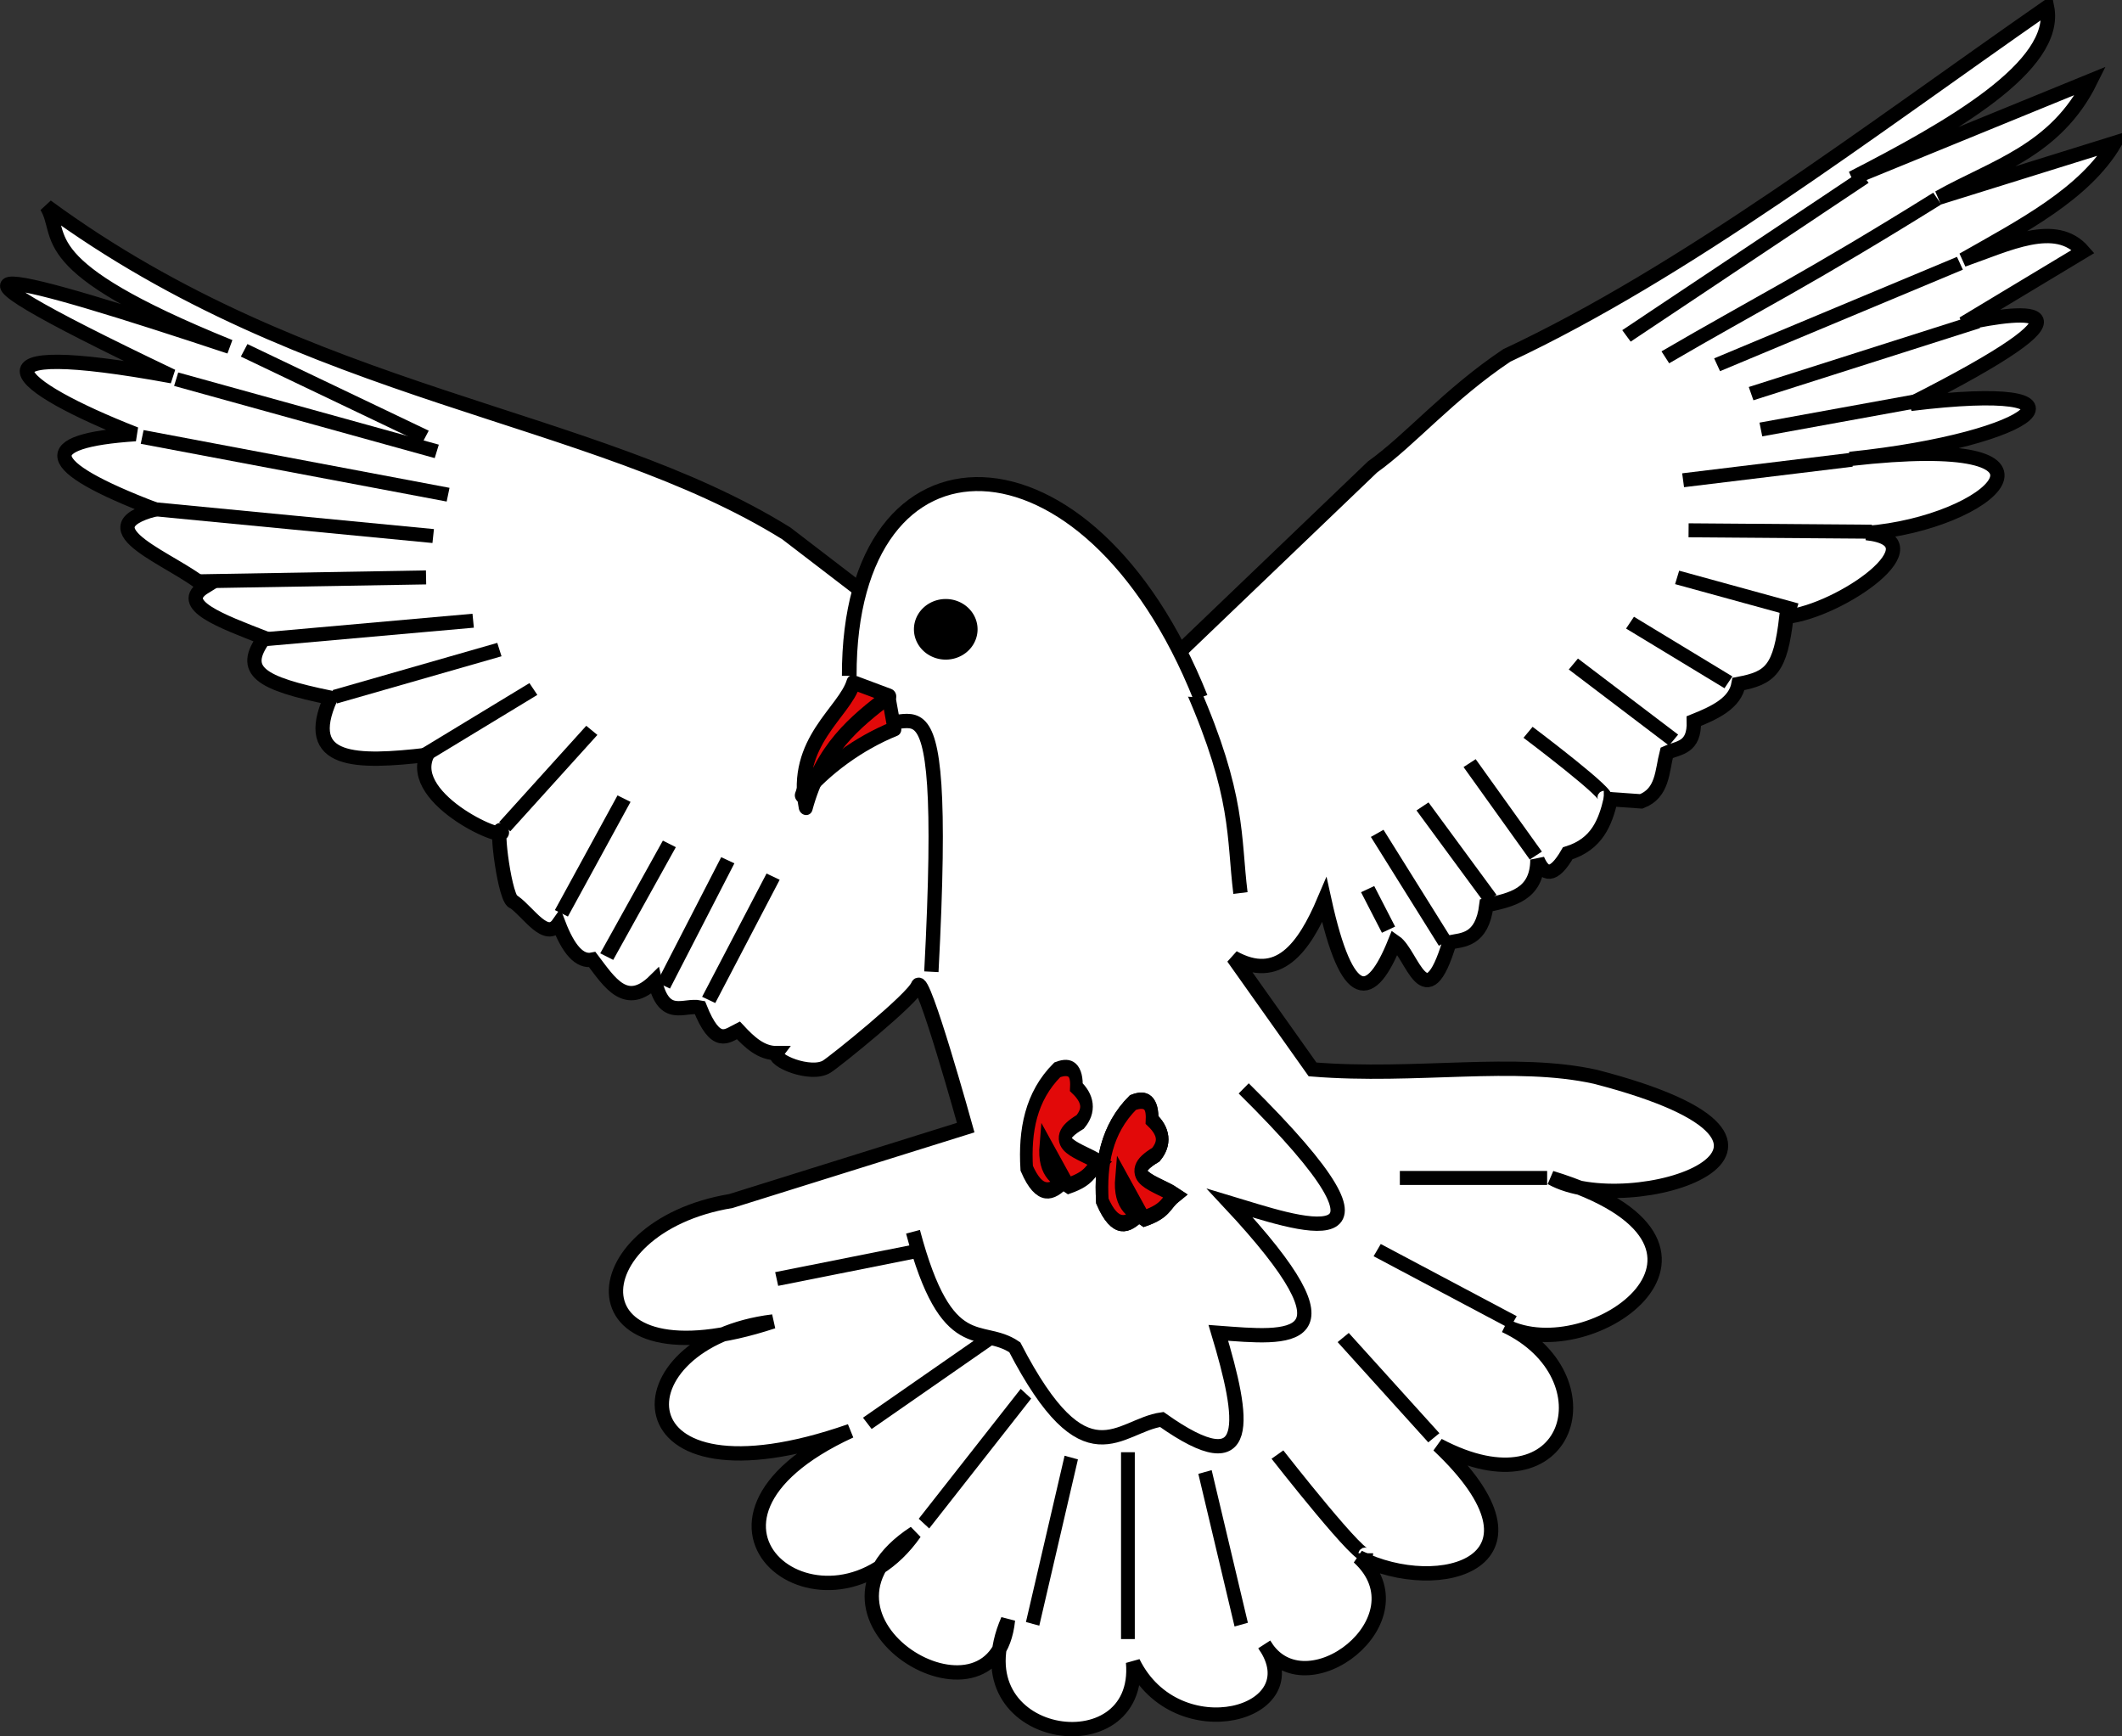 <?xml version="1.0" encoding="UTF-8" standalone="no"?>
<svg
   xmlns:dc="http://purl.org/dc/elements/1.1/"
   xmlns:cc="http://creativecommons.org/ns#"
   xmlns:rdf="http://www.w3.org/1999/02/22-rdf-syntax-ns#"
   xmlns:svg="http://www.w3.org/2000/svg"
   xmlns="http://www.w3.org/2000/svg"
   xmlns:sodipodi="http://sodipodi.sourceforge.net/DTD/sodipodi-0.dtd"
   xmlns:inkscape="http://www.inkscape.org/namespaces/inkscape"
   height="131.072"
   width="160.208"
   version="1.0"
   id="svg2"
   sodipodi:version="0.32"
   inkscape:version="0.46"
   sodipodi:docname="Colombe volante.svg"
   sodipodi:docbase="E:\Mes documents\Mes images\Héraldique\Meubles\Animaux\Oiseaux"
   inkscape:output_extension="org.inkscape.output.svg.inkscape">
  <rect width="100%" height="100%" fill="#333333" stroke="none"/>
  <sodipodi:namedview
     inkscape:window-height="850"
     inkscape:window-width="1600"
     inkscape:pageshadow="2"
     inkscape:pageopacity="0.0"
     guidetolerance="10.0"
     gridtolerance="10.0"
     objecttolerance="10.0"
     borderopacity="1.0"
     bordercolor="#666666"
     pagecolor="#ffffff"
     id="base"
     showgrid="false"
     height="660px"
     inkscape:zoom="4.9056896"
     inkscape:cx="80.103889"
     inkscape:cy="65.536148"
     inkscape:window-x="-8"
     inkscape:window-y="-8"
     inkscape:current-layer="layer2" />
  <desc
     id="desc4">Flag of Canton of Valais (Wallis)</desc>
  <defs
     id="defs6" />
  <g
     inkscape:groupmode="layer"
     id="layer1"
     inkscape:label="Fond écu"
     transform="translate(-220,-448.928)" />
  <g
     inkscape:groupmode="layer"
     id="layer2"
     inkscape:label="Meubles"
     transform="translate(-220,-448.928)">
    <g
       transform="translate(-782.456,-474.307)"
       inkscape:label="Calque 1"
       id="g3645">
      <g
         sodipodi:insensitive="true"
         id="g7133"
         transform="translate(109.318,303.367)" />
    </g>
    <g
       transform="translate(120.338,230)"
       id="g12517">
      <path
         sodipodi:nodetypes="ccccccccccccccccccccccccccccccccccccccccccccsscccccccsccccccccc"
         id="path12519"
         d="M 103.178,234.502 C 123.026,249.071 144.305,250.043 159.028,259.193 L 172.855,269.792 L 187.008,269.768 L 203.285,254.178 C 206.169,252.117 209.003,248.72 213.417,245.763 C 226.941,239.418 240.593,228.947 254.213,219.468 C 255.103,223.934 246.852,228.603 239.5,232.38 L 257.499,225.021 C 254.867,230.344 250.163,231.519 246.037,233.851 L 259.329,229.711 C 257.052,233.569 252.353,235.992 247.868,238.541 C 251.242,237.366 254.859,235.521 256.938,237.908 L 247.884,243.358 C 252.832,242.263 259.006,241.784 243.913,249.417 C 258.665,247.606 253.698,252.081 239.329,253.572 C 257.611,251.492 249.968,258.438 240.569,259.17 C 246.222,259.764 238.59,265.063 234.533,265.489 C 234.081,269.473 233.326,270.109 230.921,270.559 C 230.657,272.005 229.156,272.718 227.544,273.364 C 227.605,275.418 226.407,275.346 225.496,275.756 C 225.137,277.146 225.214,278.794 223.573,279.423 L 221.274,279.262 C 220.857,281.018 220.24,282.656 218.022,283.344 C 216.95,285.201 216.249,285.023 215.735,283.821 C 215.726,286.468 213.786,286.848 211.881,287.266 C 211.55,289.951 210.068,289.871 209.093,290.07 C 207.296,296.015 206.287,290.943 204.98,290.035 C 203.171,294.542 201.385,294.761 199.647,286.874 C 198.086,290.552 196.156,293.108 192.767,291.209 L 198.758,299.658 C 206.583,300.29 214.013,298.855 220.136,300.22 C 240.427,305.486 222.651,311.153 216.775,307.842 C 233.106,312.847 219.761,322.343 213.305,319.005 C 221.326,322.786 218.322,333.358 208.256,328.03 C 217.62,336.877 208.351,339.547 202.237,336.48 C 207.352,341.158 198.149,348.175 195.122,343.08 C 198.804,348.335 188.512,351.126 185.207,344.414 C 185.925,352.522 171.761,350.425 175.761,341.218 C 174.82,350.64 158.766,341.133 168.722,334.643 C 162.183,343.987 148.74,333.918 163.857,326.952 C 145.881,333.228 146.103,320.14 158.023,318.687 C 142.489,323.795 143.06,311.554 154.846,309.593 L 172.572,304.051 C 172.572,304.051 169.319,292.337 168.96,293.326 C 168.6,294.314 162.673,299.087 162.07,299.453 C 160.857,300.188 157.933,298.969 158.316,298.43 C 157.135,298.437 156.254,297.617 155.407,296.706 C 154.536,297.138 153.71,298.022 152.498,294.982 C 151.29,294.73 149.803,296.006 149.104,292.97 C 146.926,295.122 145.688,293.092 144.381,291.372 C 143.417,291.566 142.574,290.601 141.831,288.659 C 140.896,289.987 139.622,287.866 138.474,287.021 C 137.793,287.069 137.045,281.055 137.488,281.63 C 138.38,282.786 130.294,279.356 131.904,275.916 C 126.617,276.519 122.393,276.589 124.631,271.606 C 119.293,270.511 117.778,269.586 119.62,267.082 C 116.394,265.821 112.928,264.565 115.131,263.219 C 112.84,261.2 105.838,258.852 111.361,257.38 C 102.701,254.072 102.345,252.202 109.89,251.7 C 100.64,248.082 96.377,244.343 112.657,247.332 C 91.134,237.066 100.766,239.714 117.004,245.101 C 101.803,238.939 104.584,236.767 103.178,234.502 z"
         style="fill:#ffffff;fill-opacity:1;fill-rule:evenodd;stroke:#000000;stroke-width:1.081;stroke-linecap:butt;stroke-linejoin:miter;stroke-miterlimit:4;stroke-dasharray:none;stroke-opacity:1" />
      <g
         id="g12521"
         transform="matrix(0.231,0,0,0.22,94.822,167.408)"
         style="stroke:#000000;stroke-width:4.801;stroke-miterlimit:4;stroke-dasharray:none;stroke-opacity:1">
        <path
           style="fill:none;fill-rule:evenodd;stroke:#000000;stroke-width:4.801;stroke-linecap:butt;stroke-linejoin:miter;stroke-miterlimit:4;stroke-dasharray:none;stroke-opacity:1"
           d="M 67.419,384.113 L 167.404,403.926"
           id="path12523" />
        <path
           style="fill:none;fill-rule:evenodd;stroke:#000000;stroke-width:4.801;stroke-linecap:butt;stroke-linejoin:miter;stroke-miterlimit:4;stroke-dasharray:none;stroke-opacity:1"
           d="M 71.122,408.879 L 162.536,418.118"
           id="path12525"
           sodipodi:nodetypes="cc" />
        <path
           style="fill:none;fill-rule:evenodd;stroke:#000000;stroke-width:4.801;stroke-linecap:butt;stroke-linejoin:miter;stroke-miterlimit:4;stroke-dasharray:none;stroke-opacity:1"
           d="M 85.935,433.645 L 160.206,432.31"
           id="path12527"
           sodipodi:nodetypes="cc" />
        <path
           style="fill:none;fill-rule:evenodd;stroke:#000000;stroke-width:4.801;stroke-linecap:butt;stroke-linejoin:miter;stroke-miterlimit:4;stroke-dasharray:none;stroke-opacity:1"
           d="M 108.154,453.458 L 175.601,447.17"
           id="path12529"
           sodipodi:nodetypes="cc" />
        <path
           style="fill:none;fill-rule:evenodd;stroke:#000000;stroke-width:4.801;stroke-linecap:butt;stroke-linejoin:miter;stroke-miterlimit:4;stroke-dasharray:none;stroke-opacity:1"
           d="M 130.373,473.271 L 184.173,457.076"
           id="path12531"
           sodipodi:nodetypes="cc" />
        <path
           style="fill:none;fill-rule:evenodd;stroke:#000000;stroke-width:4.801;stroke-linecap:butt;stroke-linejoin:miter;stroke-miterlimit:4;stroke-dasharray:none;stroke-opacity:1"
           d="M 159.998,493.084 L 195.282,470.601"
           id="path12533"
           sodipodi:nodetypes="cc" />
        <path
           style="fill:none;fill-rule:evenodd;stroke:#000000;stroke-width:4.801;stroke-linecap:butt;stroke-linejoin:miter;stroke-miterlimit:4;stroke-dasharray:none;stroke-opacity:1"
           d="M 185.92,517.85 L 214.38,484.793"
           id="path12535"
           sodipodi:nodetypes="cc" />
        <path
           style="fill:none;fill-rule:evenodd;stroke:#000000;stroke-width:4.801;stroke-linecap:butt;stroke-linejoin:miter;stroke-miterlimit:4;stroke-dasharray:none;stroke-opacity:1"
           d="M 204.436,547.569 L 224.907,508.224"
           id="path12537"
           sodipodi:nodetypes="cc" />
        <path
           style="fill:none;fill-rule:evenodd;stroke:#000000;stroke-width:4.801;stroke-linecap:butt;stroke-linejoin:miter;stroke-miterlimit:4;stroke-dasharray:none;stroke-opacity:1"
           d="M 219.249,562.428 L 239.72,523.751"
           id="path12539"
           sodipodi:nodetypes="cc" />
        <path
           style="fill:none;fill-rule:evenodd;stroke:#000000;stroke-width:4.801;stroke-linecap:butt;stroke-linejoin:miter;stroke-miterlimit:4;stroke-dasharray:none;stroke-opacity:1"
           d="M 237.764,572.335 L 258.818,529.372"
           id="path12541"
           sodipodi:nodetypes="cc" />
        <path
           style="fill:none;fill-rule:evenodd;stroke:#000000;stroke-width:4.801;stroke-linecap:butt;stroke-linejoin:miter;stroke-miterlimit:4;stroke-dasharray:none;stroke-opacity:1"
           d="M 252.577,577.288 L 273.631,534.992"
           id="path12543"
           sodipodi:nodetypes="cc" />
        <path
           style="fill:none;fill-rule:evenodd;stroke:#000000;stroke-width:4.801;stroke-linecap:butt;stroke-linejoin:miter;stroke-miterlimit:4;stroke-dasharray:none;stroke-opacity:1"
           d="M 78.529,364.3 L 163.701,389.066"
           id="path12545" />
        <path
           style="fill:none;fill-rule:evenodd;stroke:#000000;stroke-width:4.801;stroke-linecap:butt;stroke-linejoin:miter;stroke-miterlimit:4;stroke-dasharray:none;stroke-opacity:1"
           d="M 100.748,354.394 L 159.998,384.113 L 159.998,384.113"
           id="path12547" />
      </g>
      <g
         id="g12549"
         transform="matrix(0.231,0,0,0.22,94.822,167.408)"
         style="stroke:#000000;stroke-width:4.801;stroke-miterlimit:4;stroke-dasharray:none;stroke-opacity:1">
        <path
           style="fill:none;fill-rule:evenodd;stroke:#000000;stroke-width:4.801;stroke-linecap:butt;stroke-linejoin:miter;stroke-miterlimit:4;stroke-dasharray:none;stroke-opacity:1"
           d="M 630.299,294.955 L 552.533,349.441"
           id="path12551" />
        <path
           style="fill:none;fill-rule:evenodd;stroke:#000000;stroke-width:4.801;stroke-linecap:butt;stroke-linejoin:miter;stroke-miterlimit:4;stroke-dasharray:none;stroke-opacity:1"
           d="M 654.117,302.307 C 611.866,329.95 594.866,338.63 565.241,356.792"
           id="path12553"
           sodipodi:nodetypes="cc" />
        <path
           style="fill:none;fill-rule:evenodd;stroke:#000000;stroke-width:4.801;stroke-linecap:butt;stroke-linejoin:miter;stroke-miterlimit:4;stroke-dasharray:none;stroke-opacity:1"
           d="M 661.523,324.518 L 582.158,359.347"
           id="path12555"
           sodipodi:nodetypes="cc" />
        <path
           style="fill:none;fill-rule:evenodd;stroke:#000000;stroke-width:4.801;stroke-linecap:butt;stroke-linejoin:miter;stroke-miterlimit:4;stroke-dasharray:none;stroke-opacity:1"
           d="M 667.331,344.487 L 593.268,369.253"
           id="path12557" />
        <path
           style="fill:none;fill-rule:evenodd;stroke:#000000;stroke-width:4.801;stroke-linecap:butt;stroke-linejoin:miter;stroke-miterlimit:4;stroke-dasharray:none;stroke-opacity:1"
           d="M 648.309,371.652 L 596.465,381.558"
           id="path12559" />
        <path
           style="fill:none;fill-rule:evenodd;stroke:#000000;stroke-width:4.801;stroke-linecap:butt;stroke-linejoin:miter;stroke-miterlimit:4;stroke-dasharray:none;stroke-opacity:1"
           d="M 632.72,416.626 L 572.837,416.149"
           id="path12561"
           sodipodi:nodetypes="cc" />
        <path
           style="fill:none;fill-rule:evenodd;stroke:#000000;stroke-width:4.801;stroke-linecap:butt;stroke-linejoin:miter;stroke-miterlimit:4;stroke-dasharray:none;stroke-opacity:1"
           d="M 608.08,443.552 L 569.093,432.31"
           id="path12563"
           sodipodi:nodetypes="cc" />
        <path
           style="fill:none;fill-rule:evenodd;stroke:#000000;stroke-width:4.801;stroke-linecap:butt;stroke-linejoin:miter;stroke-miterlimit:4;stroke-dasharray:none;stroke-opacity:1"
           d="M 585.861,468.318 L 553.698,447.837"
           id="path12565"
           sodipodi:nodetypes="cc" />
        <path
           style="fill:none;fill-rule:evenodd;stroke:#000000;stroke-width:4.801;stroke-linecap:butt;stroke-linejoin:miter;stroke-miterlimit:4;stroke-dasharray:none;stroke-opacity:1"
           d="M 567.928,488.13 L 535.182,462.029"
           id="path12567"
           sodipodi:nodetypes="cc" />
        <path
           style="fill:none;fill-rule:evenodd;stroke:#000000;stroke-width:4.801;stroke-linecap:butt;stroke-linejoin:miter;stroke-miterlimit:4;stroke-dasharray:none;stroke-opacity:1"
           d="M 545.126,507.943 C 548.83,507.943 520.37,485.46 520.37,485.46"
           id="path12569"
           sodipodi:nodetypes="cc" />
        <path
           style="fill:none;fill-rule:evenodd;stroke:#000000;stroke-width:4.801;stroke-linecap:butt;stroke-linejoin:miter;stroke-miterlimit:4;stroke-dasharray:none;stroke-opacity:1"
           d="M 522.908,527.756 L 501.271,496.034"
           id="path12571"
           sodipodi:nodetypes="cc" />
        <path
           style="fill:none;fill-rule:evenodd;stroke:#000000;stroke-width:4.801;stroke-linecap:butt;stroke-linejoin:miter;stroke-miterlimit:4;stroke-dasharray:none;stroke-opacity:1"
           d="M 508.095,542.616 L 485.876,510.894"
           id="path12573"
           sodipodi:nodetypes="cc" />
        <path
           style="fill:none;fill-rule:evenodd;stroke:#000000;stroke-width:4.801;stroke-linecap:butt;stroke-linejoin:miter;stroke-miterlimit:4;stroke-dasharray:none;stroke-opacity:1"
           d="M 493.282,557.475 L 471.063,520.133"
           id="path12575"
           sodipodi:nodetypes="cc" />
        <path
           style="fill:none;fill-rule:evenodd;stroke:#000000;stroke-width:4.801;stroke-linecap:butt;stroke-linejoin:miter;stroke-miterlimit:4;stroke-dasharray:none;stroke-opacity:1"
           d="M 474.767,553.189 L 467.943,539.278"
           id="path12577"
           sodipodi:nodetypes="cc" />
        <path
           style="fill:none;fill-rule:evenodd;stroke:#000000;stroke-width:4.801;stroke-linecap:butt;stroke-linejoin:miter;stroke-miterlimit:4;stroke-dasharray:none;stroke-opacity:1"
           d="M 626.173,391.934 L 571.049,398.973"
           id="path12579"
           sodipodi:nodetypes="cc" />
      </g>
      <path
         sodipodi:nodetypes="cccccc"
         id="path12581"
         d="M 193.56,301.091 C 207.574,314.942 197.321,311.177 192.499,309.734 C 202.701,320.654 196.955,319.94 191.645,319.544 C 193.591,326.025 194.415,331.074 187.376,326.084 C 184.122,326.544 181.652,331.008 176.277,320.634 C 173.716,318.89 171.155,321.564 168.593,311.914"
         style="fill:none;fill-rule:evenodd;stroke:#000000;stroke-width:1.081;stroke-linecap:butt;stroke-linejoin:miter;stroke-miterlimit:4;stroke-dasharray:none;stroke-opacity:1" />
      <path
         sodipodi:nodetypes="cc"
         id="path12583"
         d="M 164.82,272.244 C 167.767,276.862 171.427,264.752 169.979,292.285"
         style="fill:none;fill-rule:evenodd;stroke:#000000;stroke-width:1.081;stroke-linecap:butt;stroke-linejoin:miter;stroke-miterlimit:4;stroke-dasharray:none;stroke-opacity:1" />
      <g
         id="g12585"
         transform="matrix(0.231,0,0,0.22,94.822,167.408)"
         style="stroke:#000000;stroke-width:4.801;stroke-miterlimit:4;stroke-dasharray:none;stroke-opacity:1">
        <path
           style="fill:none;fill-rule:evenodd;stroke:#000000;stroke-width:4.801;stroke-linecap:butt;stroke-linejoin:miter;stroke-miterlimit:4;stroke-dasharray:none;stroke-opacity:1"
           d="M 526.611,638.378 L 478.47,638.378 L 478.47,638.378"
           id="path12587" />
        <path
           style="fill:none;fill-rule:evenodd;stroke:#000000;stroke-width:4.801;stroke-linecap:butt;stroke-linejoin:miter;stroke-miterlimit:4;stroke-dasharray:none;stroke-opacity:1"
           d="M 515.501,687.91 L 471.063,663.144"
           id="path12589" />
        <path
           style="fill:none;fill-rule:evenodd;stroke:#000000;stroke-width:4.801;stroke-linecap:butt;stroke-linejoin:miter;stroke-miterlimit:4;stroke-dasharray:none;stroke-opacity:1"
           d="M 489.579,727.535 L 459.954,693.131"
           id="path12591"
           sodipodi:nodetypes="cc" />
        <path
           style="fill:none;fill-rule:evenodd;stroke:#000000;stroke-width:4.801;stroke-linecap:butt;stroke-linejoin:miter;stroke-miterlimit:4;stroke-dasharray:none;stroke-opacity:1"
           d="M 467.36,767.161 C 467.36,772.114 438.462,733.295 438.462,733.295"
           id="path12593"
           sodipodi:nodetypes="cc" />
        <path
           style="fill:none;fill-rule:evenodd;stroke:#000000;stroke-width:4.801;stroke-linecap:butt;stroke-linejoin:miter;stroke-miterlimit:4;stroke-dasharray:none;stroke-opacity:1"
           d="M 304.421,722.582 L 345.156,692.863"
           id="path12595" />
        <path
           style="fill:none;fill-rule:evenodd;stroke:#000000;stroke-width:4.801;stroke-linecap:butt;stroke-linejoin:miter;stroke-miterlimit:4;stroke-dasharray:none;stroke-opacity:1"
           d="M 274.796,673.05 L 322.143,663.144"
           id="path12597"
           sodipodi:nodetypes="cc" />
        <path
           style="fill:none;fill-rule:evenodd;stroke:#000000;stroke-width:4.801;stroke-linecap:butt;stroke-linejoin:miter;stroke-miterlimit:4;stroke-dasharray:none;stroke-opacity:1"
           d="M 252.577,697.816 L 252.577,697.816 z"
           id="path12599" />
        <g
           id="g12601"
           transform="matrix(1.964,0,0,2.238,-485.194,-671.119)"
           style="stroke:#000000;stroke-width:2.29;stroke-miterlimit:4;stroke-dasharray:none;stroke-opacity:1">
          <path
             style="fill:none;fill-rule:evenodd;stroke:#000000;stroke-width:2.29;stroke-linecap:butt;stroke-linejoin:miter;stroke-miterlimit:4;stroke-dasharray:none;stroke-opacity:1"
             d="M 464.266,653.606 L 458.239,630.203"
             id="path12603"
             sodipodi:nodetypes="cc" />
          <path
             style="fill:none;fill-rule:evenodd;stroke:#000000;stroke-width:2.29;stroke-linecap:butt;stroke-linejoin:miter;stroke-miterlimit:4;stroke-dasharray:none;stroke-opacity:1"
             d="M 445.411,655.819 L 445.411,627.172"
             id="path12605"
             sodipodi:nodetypes="cc" />
          <path
             style="fill:none;fill-rule:evenodd;stroke:#000000;stroke-width:2.29;stroke-linecap:butt;stroke-linejoin:miter;stroke-miterlimit:4;stroke-dasharray:none;stroke-opacity:1"
             d="M 429.552,653.486 L 435.983,627.99"
             id="path12607"
             sodipodi:nodetypes="cc" />
          <path
             style="fill:none;fill-rule:evenodd;stroke:#000000;stroke-width:2.29;stroke-linecap:butt;stroke-linejoin:miter;stroke-miterlimit:4;stroke-dasharray:none;stroke-opacity:1"
             d="M 411.471,638.116 L 428.441,618.201"
             id="path12609" />
        </g>
      </g>
      <g
         style="stroke:#000000;stroke-width:3.109;stroke-miterlimit:4;stroke-dasharray:none;stroke-opacity:1"
         id="g12611"
         transform="matrix(0.306,0,0,0.395,48.516,66.567)">
        <path
           sodipodi:nodetypes="ccccccccc"
           id="path12613"
           d="M 446.668,596.442 C 440.125,601.529 438.586,608.085 439.126,615.25 C 442.268,620.886 445.411,620.114 448.553,617.463 L 443.839,610.825 C 443.232,616.333 446.716,617.038 449.496,618.57 C 454.988,617.094 454.699,615.619 457.038,614.144 C 452.804,611.953 443.357,610.527 452.324,606.399 C 454.694,604.186 454.344,601.974 451.382,599.761 C 451.558,596.603 450.046,595.427 446.668,596.442 z"
           style="fill:none;fill-rule:evenodd;stroke:#000000;stroke-width:3.109;stroke-linecap:butt;stroke-linejoin:miter;stroke-miterlimit:4;stroke-dasharray:none;stroke-opacity:1" />
        <path
           style="fill:#e20909;fill-opacity:1;fill-rule:evenodd;stroke:#000000;stroke-width:3.109;stroke-linecap:butt;stroke-linejoin:miter;stroke-miterlimit:4;stroke-dasharray:none;stroke-opacity:1"
           d="M 446.668,596.442 C 440.125,601.529 438.586,608.085 439.126,615.25 C 442.268,620.886 445.411,620.114 448.553,617.463 L 443.839,610.825 C 443.232,616.333 446.716,617.038 449.496,618.57 C 454.988,617.094 454.699,615.619 457.038,614.144 C 452.804,611.953 443.357,610.527 452.324,606.399 C 454.694,604.186 454.344,601.974 451.382,599.761 C 451.558,596.603 450.046,595.427 446.668,596.442 z"
           id="path12615"
           sodipodi:nodetypes="ccccccccc" />
        <path
           sodipodi:nodetypes="ccccccccc"
           id="path12617"
           d="M 428.002,590.183 C 421.46,595.27 419.92,601.826 420.46,608.992 C 423.603,614.627 426.745,613.855 429.888,611.204 L 425.174,604.566 C 424.566,610.074 428.05,610.779 430.83,612.311 C 436.322,610.836 436.033,609.36 438.372,607.885 C 434.138,605.694 424.691,604.268 433.659,600.14 C 436.029,597.928 435.679,595.715 432.716,593.502 C 432.892,590.344 431.381,589.168 428.002,590.183 z"
           style="fill:#e20909;fill-opacity:1;fill-rule:evenodd;stroke:#000000;stroke-width:3.109;stroke-linecap:butt;stroke-linejoin:miter;stroke-miterlimit:4;stroke-dasharray:none;stroke-opacity:1" />
      </g>
      <path
         sodipodi:nodetypes="cc"
         id="path12619"
         d="M 189.692,270.928 C 193.238,279.052 192.788,282.075 193.314,286.343"
         style="fill:none;fill-rule:evenodd;stroke:#000000;stroke-width:1.081;stroke-linecap:butt;stroke-linejoin:miter;stroke-miterlimit:4;stroke-dasharray:none;stroke-opacity:1" />
      <g
         id="g12621"
         transform="matrix(0.231,0,0,0.22,98.894,169.961)"
         style="stroke:#000000;stroke-width:4.801;stroke-miterlimit:4;stroke-dasharray:none;stroke-opacity:1">
        <path
           style="fill:#ffffff;fill-opacity:1;fill-rule:evenodd;stroke:#000000;stroke-width:4.801;stroke-linecap:butt;stroke-linejoin:miter;stroke-miterlimit:4;stroke-dasharray:none;stroke-opacity:1"
           d="M 280.887,454.483 C 280.672,365.305 359.052,365.79 395.685,461.913"
           id="path12623"
           sodipodi:nodetypes="cc" />
        <path
           sodipodi:type="arc"
           style="fill:#000000;fill-opacity:1;stroke:#000000;stroke-width:4.556;stroke-linejoin:miter;stroke-miterlimit:4;stroke-dasharray:none;stroke-opacity:1"
           id="path12625"
           sodipodi:cx="552.21405"
           sodipodi:cy="255.86182"
           sodipodi:rx="7.5871706"
           sodipodi:ry="7.5871706"
           d="M 559.801,255.862 A 7.587,7.587 0 1 1 544.627,255.862 A 7.587,7.587 0 1 1 559.801,255.862 z"
           transform="matrix(-1.054,0,0,1.054,894.461,168.838)" />
        <g
           id="g12627"
           transform="matrix(1.879,-0.571,0.651,2.142,-1186.016,206.087)"
           style="stroke:#000000;stroke-width:2.29;stroke-miterlimit:4;stroke-dasharray:none;stroke-opacity:1">
          <path
             sodipodi:nodetypes="ccccc"
             id="path12629"
             d="M 683.113,301.3 L 682.385,306.36 C 676.114,306.95 669.396,309.111 664.245,312.255 C 669.765,305.247 676.316,303.395 683.113,301.3 z"
             style="fill:#e20909;fill-opacity:1;fill-rule:evenodd;stroke:#000000;stroke-width:2.29;stroke-linecap:round;stroke-linejoin:round;stroke-miterlimit:4;stroke-dasharray:none;stroke-opacity:1" />
          <path
             sodipodi:nodetypes="cccc"
             id="path12631"
             d="M 678.237,297.829 L 683.256,301.312 C 676.47,303.68 669.772,306.232 664.261,314.156 C 665.602,303.936 675.331,301.828 678.237,297.829 z"
             style="fill:#e20909;fill-opacity:1;fill-rule:evenodd;stroke:#000000;stroke-width:2.29;stroke-linecap:round;stroke-linejoin:round;stroke-miterlimit:4;stroke-dasharray:none;stroke-opacity:1" />
        </g>
      </g>
    </g>
  </g>
  <g
     inkscape:groupmode="layer"
     id="layer3"
     inkscape:label="Reflet final"
     transform="translate(-220,-448.928)" />
  <g
     inkscape:groupmode="layer"
     id="layer4"
     inkscape:label="Contour final"
     transform="translate(-220,-448.928)" />
</svg>
